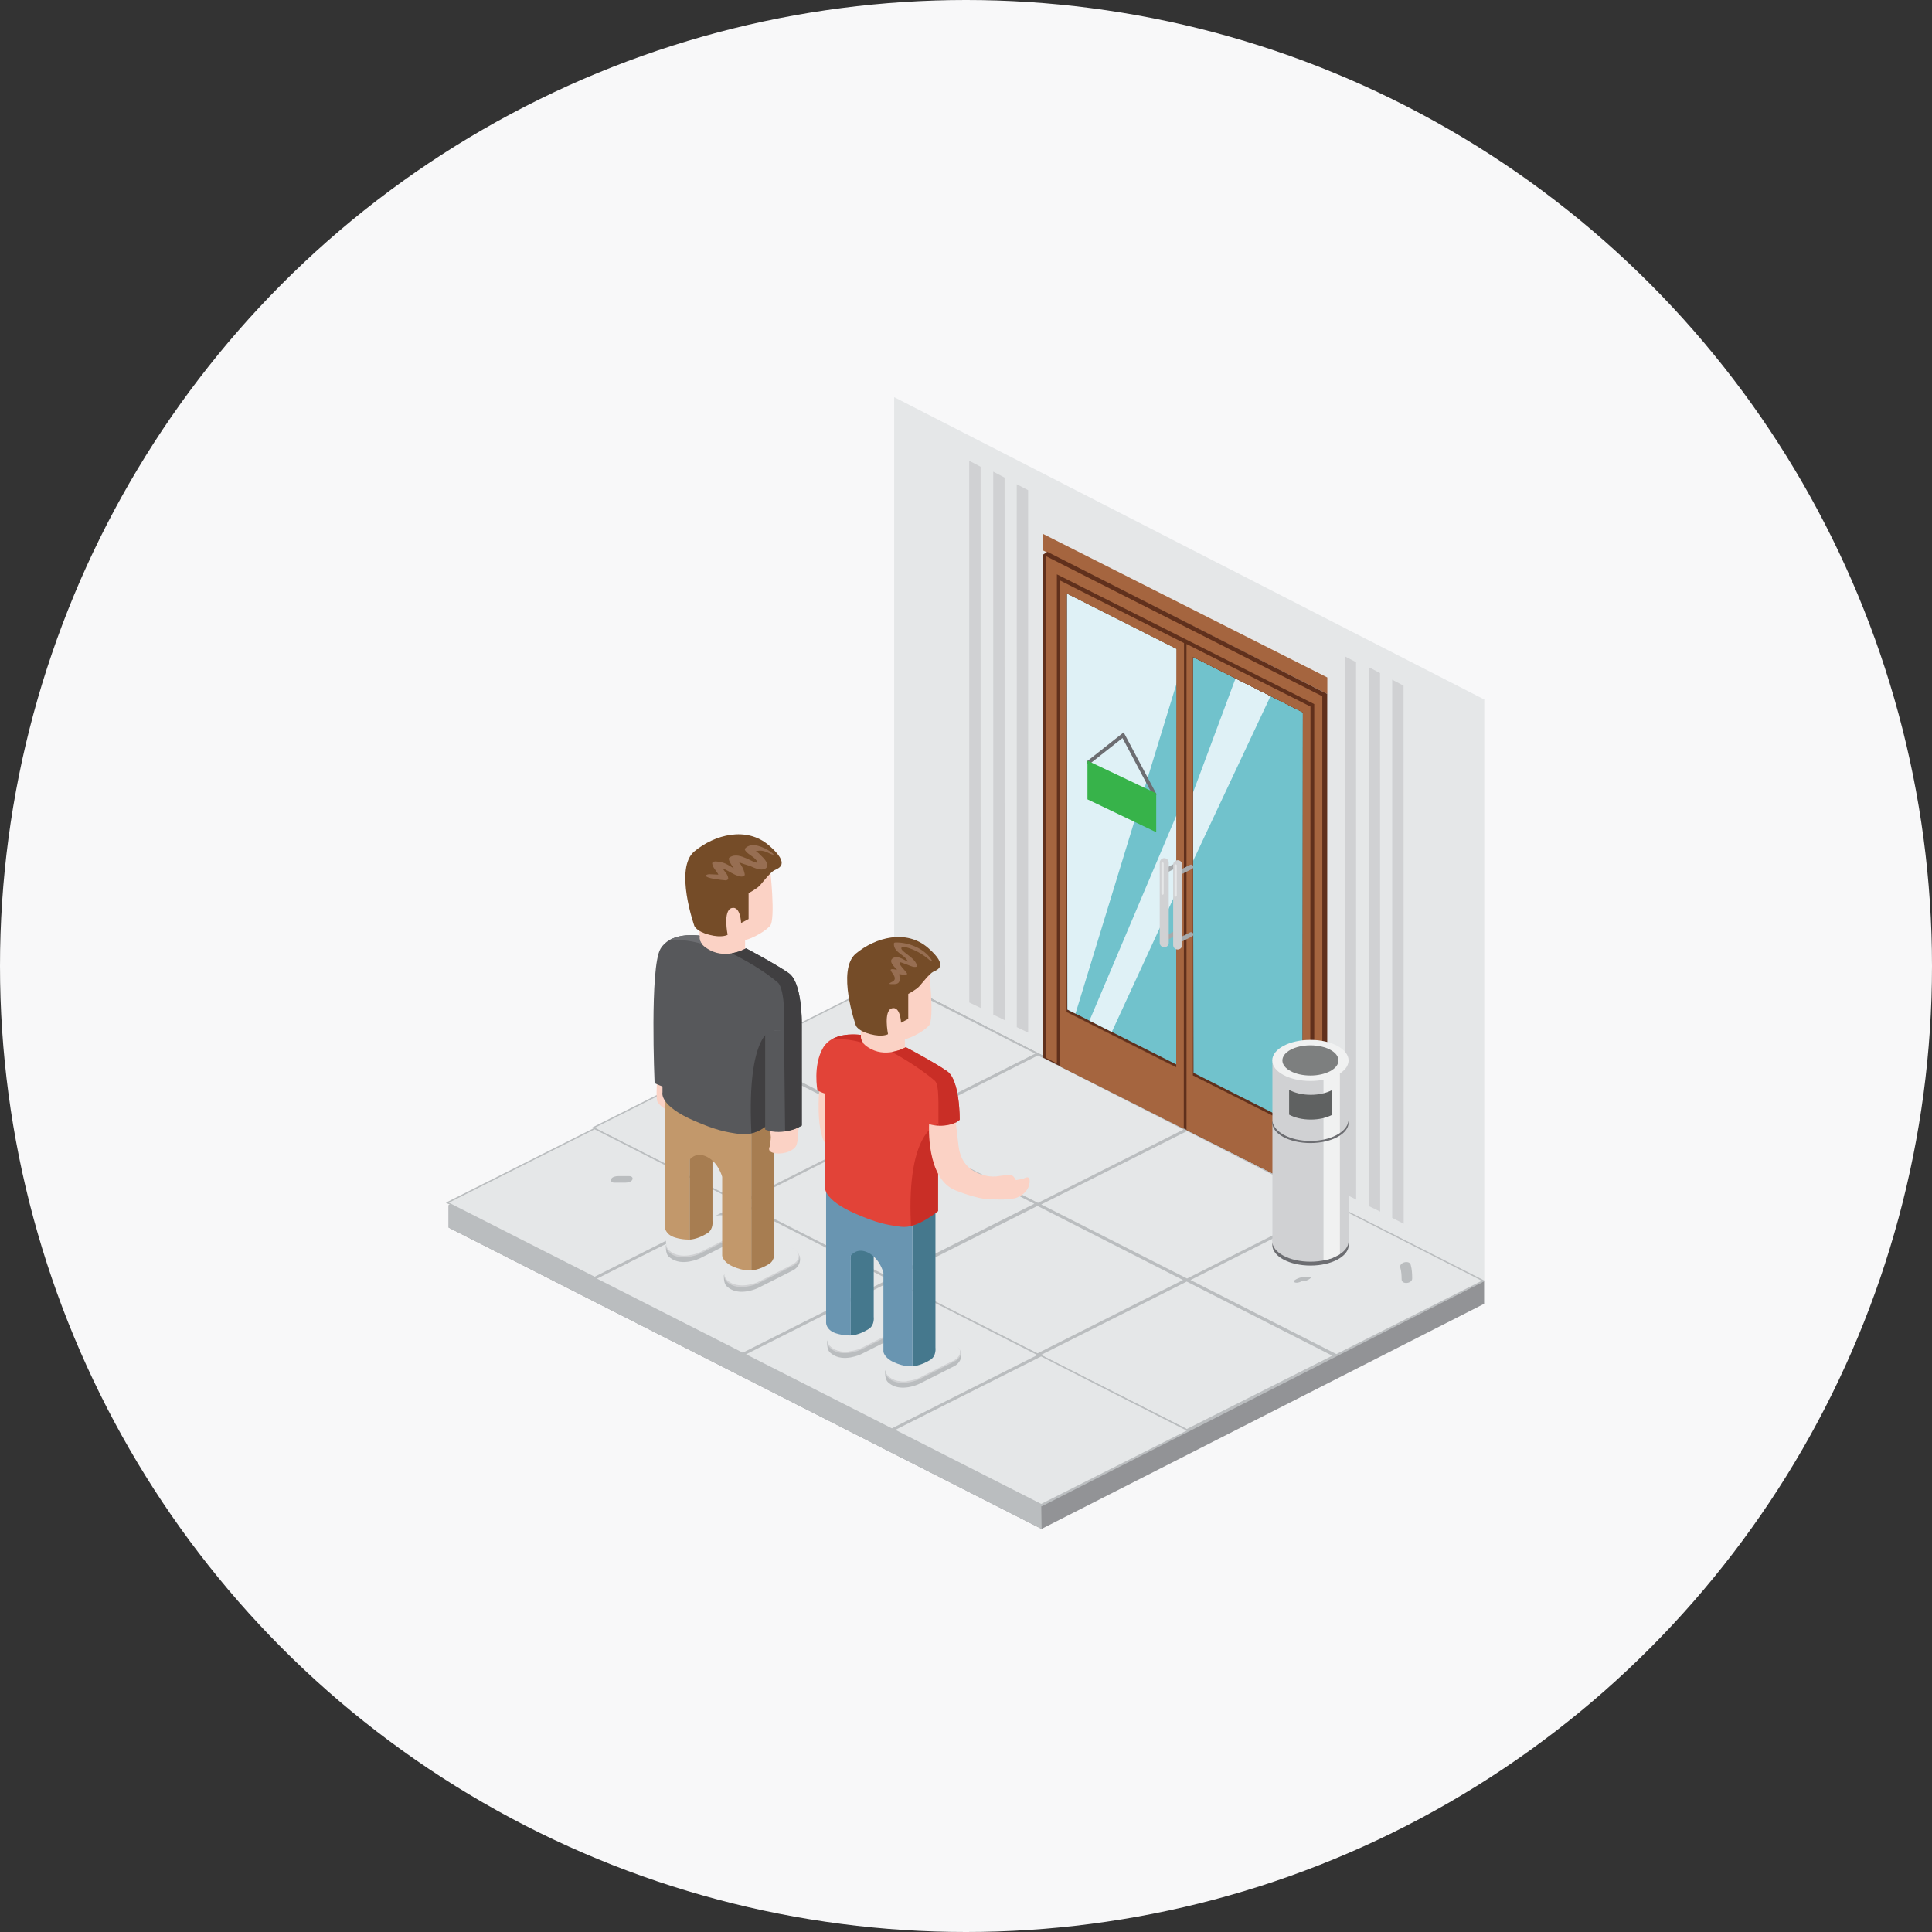 <svg width="260" height="260" viewBox="0 0 260 260" xmlns="http://www.w3.org/2000/svg" xmlns:xlink="http://www.w3.org/1999/xlink"><rect x="0" y="0" width="260" height="260" fill="#333333" stroke="none"/><defs><path id="a" d="M0 152.551h139.817V.247H0z"/></defs><g fill="none" fill-rule="evenodd"><circle cx="130" cy="130" r="130" fill="#F8F8F9"/><path fill="#929396" d="M60.382 162.18v3.027l79.789 40.546 59.556-30.294v-3.028l-79.403-37.658z"/><path fill="#BABDBF" d="M60.382 165.206l79.789 40.547v-.002l-.407-29.528-79.382-14.044z"/><path fill="#BABDBF" d="M60.382 162.18l79.789 40.543 59.556-30.292-79.403-40.687z"/><path fill="#E5E7E8" d="M120.337 53.449v78.295l79.412 40.688V94.136z"/><path fill="#BABDBF" d="M159.737 152.013l19.99 10.182-19.98 10.07-20.027-10.173z"/><path fill="#E5E7E8" d="M159.737 152.218l19.586 9.977-19.576 9.863-19.623-9.966z"/><path fill="#BABDBF" d="M139.676 141.83l19.993 10.183-19.979 10.067-20.028-10.17z"/><path fill="#E5E7E8" d="M139.676 142.036l19.586 9.976-19.575 9.865-19.624-9.966z"/><path fill="#BABDBF" d="M159.81 172.258l20.027 10.174 19.98-10.07-19.987-10.183z"/><path fill="#E5E7E8" d="M160.214 172.26l19.623 9.966 19.578-9.866-19.585-9.975z"/><path fill="#BABDBF" d="M119.738 131.607l19.989 10.182-19.978 10.068-20.028-10.172z"/><path fill="#E5E7E8" d="M119.738 131.813l19.585 9.973-19.574 9.867-19.625-9.967z"/><path fill="#BABDBF" d="M159.704 172.264l19.99 10.181-19.978 10.07-20.028-10.173z"/><path fill="#E5E7E8" d="M159.704 172.469l19.587 9.976-19.575 9.864-19.624-9.966z"/><path fill="#BABDBF" d="M119.61 151.816l19.992 10.182-19.979 10.068-20.026-10.17z"/><path fill="#E5E7E8" d="M119.61 152.02l19.585 9.975-19.574 9.865-19.623-9.965z"/><path fill="#BABDBF" d="M99.647 141.69l19.989 10.181-19.978 10.07-20.028-10.173z"/><path fill="#E5E7E8" d="M99.647 141.896l19.585 9.976-19.576 9.864-19.622-9.967z"/><path fill="#BABDBF" d="M139.616 162.08l19.988 10.183-19.98 10.069-20.027-10.172z"/><path fill="#E5E7E8" d="M139.616 162.286l19.585 9.976-19.576 9.865-19.623-9.966z"/><path fill="#BABDBF" d="M120.015 172.177l19.992 10.181-19.979 10.07-20.027-10.173z"/><path fill="#E5E7E8" d="M120.015 172.381l19.586 9.977-19.573 9.863-19.626-9.965z"/><path fill="#BABDBF" d="M99.955 161.995l19.992 10.18-19.977 10.07-20.029-10.172z"/><path fill="#E5E7E8" d="M99.955 162.2l19.587 9.975-19.575 9.863-19.624-9.964z"/><path fill="#BABDBF" d="M140.109 182.344l19.989 10.18-19.98 10.071-20.026-10.173z"/><path fill="#E5E7E8" d="M140.109 182.548l19.585 9.975-19.577 9.865-19.62-9.965z"/><path fill="#BABDBF" d="M60 161.848l20.028 10.172 19.978-10.068-19.988-10.182z"/><path fill="#E5E7E8" d="M60.404 161.85l19.624 9.966 19.572-9.867-19.582-9.975zM128.494 57.873v78.059l11.58 5.884-.015-77.023 38.567 19.363-.01 77.419 12.59 6.337V89.875z"/><path fill="#D0D1D3" d="M187.355 91.471l1.528.8.02 72.41-1.548-.784zM184.189 89.776l1.531.8.016 72.468-1.528-.736zM180.96 88.314l1.53.799.015 72.32-1.544-.786zM136.827 65.167l1.532.8.006 72.996-1.53-.733zM133.664 63.472l1.528.8.008 73.01-1.528-.736zM130.432 62.01l1.532.799.007 72.837-1.53-.736z"/><g transform="translate(60 53.201)"><path d="M58.44 125.618c.202-.365 1.587-.543 1.293-.012-.235.423-.483.75-.523 1.248-.417.002-.835.007-1.25.01.402-.335 1.881-1.065 2.245-.303.09.188-.323.398-.433.437l-.036.012c-.184.062-.761.246-.919.014-.164-.236.194-.446.385-.512l.037-.013-.433.437c.085.035.173.068.26.102-.19.157-1.293.543-1.25.011.047-.559.36-.955.623-1.431zM115.328 119.14c-.18.095-.14.12.118.075.406-.003 1.52-.611.594-.606-.633.005-1.26.092-1.793.457-.25.17-.143.284.091.34.287.071.755-.104.99-.265M128.443 117.377c.15.524.178 1.036.18 1.58.002.765 1.423.584 1.422-.09-.001-.634-.026-1.251-.201-1.865-.197-.681-1.597-.306-1.401.375M57.678 107.343h1.531c.306 0 .75-.048.988-.265.167-.15.233-.33-.088-.33h-1.531c-.305 0-.75.047-.99.265-.165.15-.233.33.09.33M22.649 105.952h1.53c.298 0 .779-.09.918-.4.129-.286-.112-.476-.396-.476H23.17c-.298 0-.78.088-.918.398-.13.287.111.478.397.478" fill="#BABDBF"/><path fill="#A5653F" d="M80.375 18.654v2.223l38.251 19.316v-2.224z"/><path d="M115.308 98.986L100.51 91.52V35.185l14.828 7.484-.03 56.317zM82.147 23.702v66.17l.472.238V24.835L99.3 33.253l-.038 65.31 17.761 9.014V41.404L82.147 23.702z" fill="#60301C"/><path d="M115.62 98.41l-14.597-7.29V34.786l14.828 7.482-.232 56.143zm-15.434-65.345v65.391l16.644 8.4.036-65.373-16.68-8.418z" fill="#60301C"/><path d="M115.308 98.986L100.51 91.52V35.185l14.828 7.484-.03 56.317zM99.675 33.467v65.39l16.645 8.4.038-65.372-16.683-8.418z" fill="#A5653F"/><path fill="#71C2CC" d="M100.51 35.185l14.829 7.484.076 55.976-14.797-7.466z"/><path fill="#DFF1F6" d="M106.274 38.095l4.71 2.377-10.426 22.187-.022-9.158z"/><path d="M98.846 90.035L84.05 82.568V26.234l14.826 7.482-.03 56.319zM83.21 24.515v65.39l16.647 8.398.037-65.37-16.684-8.417z" fill="#60301C"/><path fill="#71C2CC" d="M83.55 26.668l14.828 7.482.073 55.976-14.795-7.464z"/><path fill="#DFF1F6" d="M98.403 56.329l.014 10.27-8.796 19.074-3.007-1.518zM83.55 26.668l14.828 7.482.073 4.259-13.717 44.797-1.078-.544z"/><path d="M115.308 98.986L100.51 91.52V35.185l14.828 7.484-.03 56.317zm-16.963-8.557L83.55 82.964V26.628l14.828 7.482-.033 56.319zM80.953 21.064l-.578.368V89.13l37.566 18.909.674-.18V40.191L80.953 21.064z" fill="#60301C"/><path d="M115.308 98.986L100.51 91.52V35.185l14.828 7.484-.03 56.317zm-16.963-8.557L83.55 82.964V26.628l14.828 7.482-.033 56.319zM80.73 21.625v67.522l37.22 18.874V40.499L80.73 21.625z" fill="#A5653F"/><path d="M115.308 98.986L100.51 91.52V35.185l14.828 7.484-.03 56.317zm-16.963-8.557L83.55 82.964V26.628l14.828 7.482-.033 56.319zM82.23 24.09v65.92l34.636 17.462V41.553L82.23 24.09z" fill="#60301C"/><path d="M115.308 98.986L100.51 91.52V35.185l14.828 7.484-.03 56.317zM99.675 33.467v65.39l16.645 8.4.038-65.372-16.683-8.418zM98.292 90.441l-14.794-7.464V26.642l14.825 7.482-.03 56.317zM82.66 24.923v65.39l16.646 8.4.035-65.373-16.68-8.417z" fill="#A5653F"/><path d="M96.677 64.372a.306.306 0 0 1-.27-.166.306.306 0 0 1 .134-.407l1.802-.909a.305.305 0 0 1 .408.135.307.307 0 0 1-.136.407l-1.802.908a.307.307 0 0 1-.136.032M96.677 73.459a.306.306 0 0 1-.27-.167.306.306 0 0 1 .134-.407l1.802-.908a.306.306 0 0 1 .408.133.308.308 0 0 1-.136.408l-1.802.909a.307.307 0 0 1-.136.032" fill="#A6A9AB"/><path d="M96.677 74.278a.606.606 0 0 1-.606-.606V62.868a.607.607 0 0 1 1.213 0v10.804a.606.606 0 0 1-.607.606" fill="#D0D1D3"/><path d="M96.606 67.054a.155.155 0 0 1-.31 0v-4.04a.155.155 0 0 1 .31 0v4.04z" fill="#E5E7E8"/><path d="M98.488 64.675a.302.302 0 0 1-.136-.574l1.799-.907a.304.304 0 0 1 .408.134.306.306 0 0 1-.135.407l-1.8.908a.312.312 0 0 1-.136.032M98.488 73.761a.302.302 0 0 1-.136-.574l1.799-.906a.304.304 0 0 1 .408.131.307.307 0 0 1-.135.409l-1.8.908a.312.312 0 0 1-.136.032" fill="#A6A9AB"/><path d="M98.488 74.58a.604.604 0 0 1-.606-.605V63.17a.605.605 0 1 1 1.21 0v10.804c0 .334-.271.605-.604.605" fill="#D0D1D3"/><path d="M98.366 67.317c0 .085-.07.154-.152.154a.156.156 0 0 1-.158-.154v-4.041c0-.086.07-.155.158-.155.083 0 .152.07.152.155v4.041z" fill="#E5E7E8"/><path d="M35.918 111.387s1.802-.646 3.08.131c.185.113.751.158.8.32.224.732-.146 1.526-.873 1.908-.843.444-4.741 2.396-4.741 2.396s-2.395 1.155-3.962-.055c-.277-.211-.616-.405-.616-1.603 0-.34.729-.477 1.185-.684 1.22-.56 5.127-2.413 5.127-2.413" fill="#BABDBF"/><path d="M35.918 110.772s1.802-.646 3.08.132c1.34.814.772 1.784-.073 2.228a656.18 656.18 0 0 1-4.741 2.396s-2.567 1.157-4.058-.135c-.857-.737-.554-1.651.665-2.208 1.22-.557 5.127-2.413 5.127-2.413" fill="#D0D1D3"/><path d="M35.793 110.505s1.808-.52 3.086.256c1.341.814.773 1.783-.073 2.226-.843.444-4.742 2.398-4.742 2.398s-2.448 1.04-3.943-.252c-.128-.107-.383-.413-.417-.61-.279-1.485.105-2.199.436-3.012 1.216-.559 5.653-1.006 5.653-1.006" fill="#E5E7E8"/><path d="M28.386 93.027V79.84c1.203-.01 1.164.101 1.886-.009 1.068-.162 1.886-.562 1.886-.562v12.573s.396 1.373.444 1.79c.048.419-.325.864-.325.864l-.119 2.038s-.085.724-1.313.221c-1.23-.5-2.244-1.3-2.396-1.751-.151-.452-.063-1.977-.063-1.977" fill="#FBD2C5"/><path d="M43.727 115.387s1.802-.646 3.078.132c.187.114.75.158.8.317.224.733-.145 1.527-.874 1.91-.842.443-4.741 2.395-4.741 2.395s-2.392 1.156-3.96-.053c-.276-.212-.618-.407-.618-1.604 0-.34.73-.476 1.188-.685a906.15 906.15 0 0 0 5.127-2.412" fill="#BABDBF"/><path d="M43.727 114.772s1.802-.646 3.078.133c1.341.813.772 1.782-.074 2.227-.842.443-4.741 2.396-4.741 2.396s-2.564 1.156-4.058-.137c-.853-.737-.552-1.65.668-2.206 1.215-.559 5.127-2.413 5.127-2.413" fill="#D0D1D3"/><path d="M43.6 114.504s1.809-.52 3.086.257c1.342.814.774 1.782-.072 2.23-.845.441-4.743 2.394-4.743 2.394s-2.448 1.038-3.944-.252c-.125-.109-.383-.413-.416-.612-.278-1.484.106-2.197.436-3.01 1.215-.558 5.652-1.007 5.652-1.007" fill="#E5E7E8"/><path d="M44.19 96.335l-3.088 1.955v19.461s.978.027 2.41-.862c.841-.522.679-1.644.679-1.644v-18.91zM35.884 93.805l-3.09 1.956v17.853s.982.027 2.41-.862c.845-.522.68-1.645.68-1.645V93.805z" fill="#A77D51"/><path d="M43.62 63.584s.802 6.958 0 7.83c-.803.87-2.943 2.074-4.418 2.074-1.473 0-4.616-1.272-4.616-1.272v-7.561s7.361-4.216 9.033-1.07" fill="#FBD2C5"/><path d="M40.272 72.284v2.54s-2.209 1.873-4.349.803c-2.14-1.068-1.771-2.138-1.771-2.138l-.025-2.076 6.145.87z" fill="#FBD2C5"/><path d="M31.743 95.227v-1.576l5.446 2.725v-.04l3.914 1.955v19.46s-1.024.161-2.55-.55c-1.296-.604-1.364-1.414-1.364-1.414v-10.614s-.473-1.9-2.036-2.69l-.01-.004c-1.564-.781-2.348.42-2.348.42v10.714s-.937.046-1.956-.276c-1.363-.427-1.363-1.412-1.363-1.412V94.08l2.267 1.147z" fill="#C2986B"/><path d="M28.881 74.493c1.26-2.139 4.411-1.88 5.246-1.785.133.016-.487.98 1.463 1.984 2.342 1.204 4.815-.269 4.815-.269s3.949 2.077 5.757 3.346c1.806 1.272 1.74 6.76 1.74 6.76-1.127 1.002-2.89 1.04-4.058.928l.36 11.873s-2.001 2.413-4.493 2.102c-2.15-.268-3.488-.602-6.182-1.758-4.892-2.096-4.375-3.869-4.375-3.869v-.792c-.55-.197-1.062-.452-1.062-.452s-.67-15.596.79-18.068" fill="#57585B"/><path d="M41.103 98.92c-.574-12.979 2.742-13.463 2.742-13.463l.36 11.872s-1.42 1.679-3.102 1.97c-.003-.084.002-.293 0-.378" fill="#403F41"/><path d="M40.742 66.995v3.482l-1.006.533s-.08-2.342-1.28-2.006c-1.194.336-.535 3.598-.535 3.598s-.727.455-2.467 0c-1.74-.45-2.009-1.189-2.009-1.189s-2.745-7.764 0-10.037c2.745-2.273 7.027-3.412 10.042-.804 3.01 2.61 1.236 3.081.718 3.348-.521.266-1.525 1.565-1.926 2.019-.4.456-1.537 1.056-1.537 1.056" fill="#754C28"/><path d="M43.76 96.889s-.051 1.327-.1 1.744c-.05.418.07.907.075 1.21.004.322-.163 1.286-.163 1.286s-.446.734.848.879c1.293.145 2.532-.445 2.768-1.131.37-1.083.25-3.268.25-3.268l-3.677-.72z" fill="#FBD2C5"/><path d="M47.901 84.584v13.69s-2.403 1.487-4.926.542V85.385c1.379.072 1.532.071 2.567.029 1.408-.054 2.36-.83 2.36-.83" fill="#57585B"/><path d="M45.477 82.132c-.032-.927-.277-2.66-.794-3.1-2.603-2.227-6.228-3.938-6.228-3.938s.952-.208 1.252-.344c.172-.077.698-.326.698-.326 1.15.615 4.362 2.365 5.757 3.346 1.464 1.03 1.7 4.833 1.732 6.235.01.327.008 14.268.008 14.268-1.024.615-1.6.66-2.249.775l-.176-16.916z" fill="#403F41"/><path d="M34.46 73.818c-.919-.264-2.814-.706-4.47-.433 1.475-.93 3.489-.75 4.138-.678.09.011-.16.466.333 1.11" fill="#6C6D71"/><path d="M37.997 64.97c.028.21-.152.279-.331.303-.687-.06-2.64-.262-2.679-.633.065-.165.396-.194.519-.19.392.01.782.032 1.17.056-.231-.505-.728-.875-.827-1.46-.053-.283.336-.33.527-.312.43.04.809.094 1.212.265.312.132.743.416 1.158.655-.247-.41-.572-.756-.663-1.234-.023-.11.043-.193.129-.25.756-.478 1.556-.144 2.318.179.344.146 2.068 1.098 1.131.078-.388-.427-.95-.635-1.305-1.085-.084-.102-.183-.25-.065-.374.882-.943 2.542-.119 3.353.42.703.462.546.578-.148.232-.64-.322-1.16-.446-1.826-.239.194-.06.659.491.97.784.34.327 1.004 1.156.352 1.528-.585.33-1.43-.081-1.964-.31-.275-.116-1.49-.446-1.618-.598.424.5.695 1.015.815 1.663.05.273-.341.343-.53.311-.92-.15-1.612-.78-2.455-1.098.262.43.685.756.757 1.31" fill="#976E52"/><path d="M65.009 77.258s.775 6.72 0 7.563c-.775.842-2.844 2.004-4.263 2.004-1.426 0-4.464-1.227-4.464-1.227V78.292s7.112-4.074 8.727-1.034M50.251 93.555c1.021.07.934.054 1.7.016 1.04-.054 2.246-.42 2.246-.42s-.022 2.68-.107 3.986c.727-.17 3.107-1.881 4.686-3.06.003-.005 1.085-1.62 1.392-1.887.307-.263.978-.042.978-.042l.923-.631s.601-.658 1.418.3c.817.959.755 2.167.336 2.729-.668.88-2.667 2.034-2.667 2.034v-.002c-1.522 1.143-4.072 2.97-6.098 3.995-1.64.83-3.338 1.414-4.085 0-1.184-2.238-.722-7.018-.722-7.018" fill="#FBD2C5"/><path d="M61.775 85.663v2.454s-2.134 1.81-4.2.776c-2.07-1.033-1.712-2.069-1.712-2.069l-.025-2.003 5.937.842z" fill="#FBD2C5"/><path d="M57.613 124.289s1.8-.646 3.081.132c.187.113.752.159.801.317.223.734-.148 1.528-.872 1.91-.846.444-4.747 2.397-4.747 2.397s-2.389 1.156-3.959-.055c-.274-.212-.613-.405-.613-1.603 0-.34.727-.478 1.182-.685 1.22-.558 5.127-2.413 5.127-2.413" fill="#BABDBF"/><path d="M57.613 123.675s1.8-.646 3.081.13c1.339.816.77 1.783-.07 2.228-.847.445-4.748 2.396-4.748 2.396s-2.561 1.16-4.055-.133c-.854-.739-.554-1.651.665-2.208 1.22-.559 5.127-2.413 5.127-2.413" fill="#D0D1D3"/><path d="M57.491 123.407s1.805-.52 3.086.258c1.338.812.77 1.781-.073 2.226-.846.443-4.745 2.396-4.745 2.396s-2.45 1.04-3.94-.25c-.127-.11-.386-.415-.42-.61-.277-1.487.104-2.2.435-3.013 1.22-.558 5.657-1.007 5.657-1.007" fill="#E5E7E8"/><path d="M51.575 125.14c2.004-1.15 2.69 3.501 2.696 3.537-.788.073-1.731-.016-2.452-.64-.127-.11-.386-.414-.42-.61-.198-1.069-.028-1.635.176-2.287M60.504 125.892c-.198.104-.573.272-1.03.469.027-.59-.065-2.46-2.164-3.284-.034-.014-.065-.022-.095-.033.053-.007.092-.01.092-.01s1.99-.148 3.27.63c1.338.814.77 1.783-.073 2.228" fill="#E5E7E8"/><path d="M65.422 128.29s1.799-.647 3.08.13c.188.114.751.16.8.318.225.735-.147 1.527-.873 1.91a592.93 592.93 0 0 1-4.744 2.396s-2.389 1.156-3.962-.054c-.27-.211-.61-.405-.61-1.602 0-.34.726-.48 1.182-.685 1.22-.56 5.127-2.414 5.127-2.414" fill="#BABDBF"/><path d="M65.422 127.675s1.799-.646 3.08.13c1.34.815.77 1.786-.073 2.229-.846.445-4.744 2.396-4.744 2.396s-2.563 1.159-4.056-.135c-.853-.737-.555-1.65.666-2.208 1.22-.557 5.127-2.412 5.127-2.412" fill="#D0D1D3"/><path d="M65.299 127.407s1.805-.521 3.085.258c1.339.813.77 1.782-.072 2.227a613.87 613.87 0 0 1-4.746 2.396s-2.448 1.04-3.942-.252c-.124-.109-.382-.413-.418-.61-.277-1.486.106-2.2.436-3.013 1.22-.557 5.657-1.006 5.657-1.006" fill="#E5E7E8"/><path d="M59.38 129.138c2.008-1.147 2.691 3.503 2.699 3.54-.787.072-1.733-.017-2.454-.643-.125-.108-.383-.412-.42-.608-.199-1.069-.028-1.637.175-2.289M68.312 129.892c-.2.104-.575.273-1.033.469.028-.591-.064-2.458-2.16-3.283-.035-.016-.065-.023-.097-.034.052-.008.094-.012.094-.012s1.988-.146 3.268.633c1.339.813.77 1.782-.072 2.227" fill="#E5E7E8"/><path d="M65.889 109.238l-3.089 1.957v19.459s.98.027 2.412-.86c.839-.524.677-1.648.677-1.648v-18.908zM57.583 106.707l-3.091 1.958v17.85s.98.03 2.41-.86c.84-.522.681-1.645.681-1.645v-17.303z" fill="#45788D"/><path d="M53.441 108.13v-1.577l5.445 2.725v-.04l3.914 1.957v19.459s-1.025.162-2.55-.55c-1.298-.605-1.364-1.412-1.364-1.412v-10.617s-.472-1.902-2.036-2.69l-.009-.004c-1.565-.78-2.348.42-2.348.42v10.714s-.937.048-1.959-.274c-1.363-.429-1.36-1.412-1.36-1.412v-17.846l2.267 1.148z" fill="#6995B1"/><path d="M50.772 87.795c1.216-2.066 4.26-1.813 5.067-1.724.127.016-.472.945 1.41 1.918 2.265 1.163 4.657-.259 4.657-.259s3.815 2.006 5.56 3.233c1.746 1.227 1.683 6.53 1.683 6.53-1.09.968-2.796 1.003-3.922.896l.35 11.47s-1.935 2.33-4.346 2.03c-2.07-.259-3.368-.583-5.973-1.7-4.722-2.024-4.223-3.736-4.223-3.736v-12.47c-.533-.188-1.027-.435-1.027-.435s-.643-3.363.764-5.753" fill="#E24338"/><path d="M66.288 95.101c-.034-.895 0-2.448-.502-2.874-2.514-2.15-5.762-3.852-5.762-3.852s.917-.2 1.202-.33l.68-.316c1.108.596 4.214 2.285 5.56 3.235 1.748 1.225 1.683 6.527 1.683 6.527-.9.858-2.268.898-2.861.858V95.1z" fill="#C92E26"/><path d="M62.578 111.394c-.553-12.537 3.671-13.312 3.671-13.312v11.704s-2.045 1.692-3.67 1.972c-.004-.08.002-.281 0-.364" fill="#C92E26"/><path d="M62.229 80.555v3.36l-.97.518s-.082-2.263-1.235-1.94c-1.156.326-.518 3.478-.518 3.478s-.705.44-2.382 0c-1.685-.436-1.941-1.15-1.941-1.15s-2.651-7.5 0-9.697c2.65-2.194 6.787-3.295 9.697-.776 2.91 2.523 1.195 2.975.697 3.233-.503.258-1.474 1.512-1.862 1.951-.387.442-1.486 1.023-1.486 1.023" fill="#754C28"/><path d="M56.161 87.145c-.888-.258-2.719-.682-4.318-.418 1.426-.899 3.371-.726 3.995-.657.09.013-.155.45.323 1.075" fill="#C92E26"/><path d="M73.683 105.171s1.928-.295 2.334-.249c.4.05.692.691.692.691l1.003-.172s.994-.71.841.539c-.153 1.247-1.302 1.904-1.986 2.077-1.061.27-3.116.132-3.116.132l.232-3.018z" fill="#FBD2C5"/><path d="M60.055 78.931c.916-.427-.195-1.3-.19-1.595.003-.2.557-.078.634-.06.073.018.15.041.23.064-.408-.493-1.215-1.189-.551-1.602.6-.375 1.345.16 1.987.477-.342-.963-1.966-1.215-1.858-2.468.01-.122.268-.11.336-.11 1.748 0 3.765.84 4.732 2.343.118.186-.126.162-.392-.07-.982-.858-2.424-1.596-3.507-1.701-.887.431 1.848 1.399 1.918 2.61.008.152-.415.098-.478.09-.25-.034-1.778-.7-1.834-.614-.2.295.848 1.196.979 1.508.075.17-.25.17-.326.17a3.084 3.084 0 0 1-.708-.1c.036.773.25 1.384-.84 1.37-.344-.003-.83.018-.132-.312" fill="#976E52"/><path d="M65.034 98.082s-.449 7.327 3.553 8.912c3.606 1.425 5.016 1.213 5.016 1.213l.28-3.066s-4.344.19-4.877-4.07c-.358-2.875-.368-3.205-.368-3.205s-1.566.813-3.604.216" fill="#FBD2C5"/><path stroke="#6C6D71" stroke-width=".5" stroke-linecap="round" d="M86.497 49.404l4.643-3.664 4.225 7.96"/><path fill="#37B34A" d="M86.346 49.168v5.205l9.253 4.421v-5.228z"/><path d="M111.225 114.349c0-1.528 2.3-2.766 5.138-2.766s5.139 1.238 5.139 2.766c0 1.525-2.3 2.764-5.139 2.764-2.837 0-5.138-1.239-5.138-2.764" fill="#6C6D71"/><path d="M111.213 113.828c0-1.528 2.298-2.765 5.138-2.765 2.836 0 5.136 1.237 5.136 2.765 0 1.526-2.3 2.764-5.136 2.764-2.84 0-5.138-1.238-5.138-2.764" fill="#D0D1D3"/><mask id="b" fill="#fff"><use xlink:href="#a"/></mask><path fill="#D0D1D3" mask="url(#b)" d="M111.236 113.827h10.25v-24.06h-10.25z"/><path d="M118.112 116.426s.885-.171 1.305-.381c.503-.252.901-.464.901-.464V91.259h-2.206v25.167z" fill="#F0F1F1" mask="url(#b)"/><path d="M111.213 89.508c0-1.529 2.298-2.767 5.138-2.767 2.836 0 5.136 1.238 5.136 2.767 0 1.525-2.3 2.762-5.136 2.762-2.84 0-5.138-1.237-5.138-2.762" fill="#F0F1F1" mask="url(#b)"/><path d="M116.35 100.34c2.71 0 4.92-1.184 5.118-2.683.009.068.02.134.02.203 0 1.528-2.301 2.765-5.138 2.765-2.839 0-5.138-1.237-5.138-2.765 0-.069.012-.135.022-.203.194 1.5 2.408 2.683 5.116 2.683" fill="#6C6D71" mask="url(#b)"/><path d="M112.578 89.508c0-1.124 1.686-2.034 3.772-2.034 2.087 0 3.776.91 3.776 2.034 0 1.12-1.689 2.03-3.776 2.03-2.086 0-3.772-.91-3.772-2.03" fill="#7D7F7F" mask="url(#b)"/><path d="M113.482 93.466c.743.408 1.771.668 2.919.668 1.095 0 2.084-.235 2.818-.613v3.335c-.734.373-1.723.608-2.818.608-1.145 0-2.176-.252-2.92-.66v-3.338z" fill="#5F6161" mask="url(#b)"/></g></g></svg>